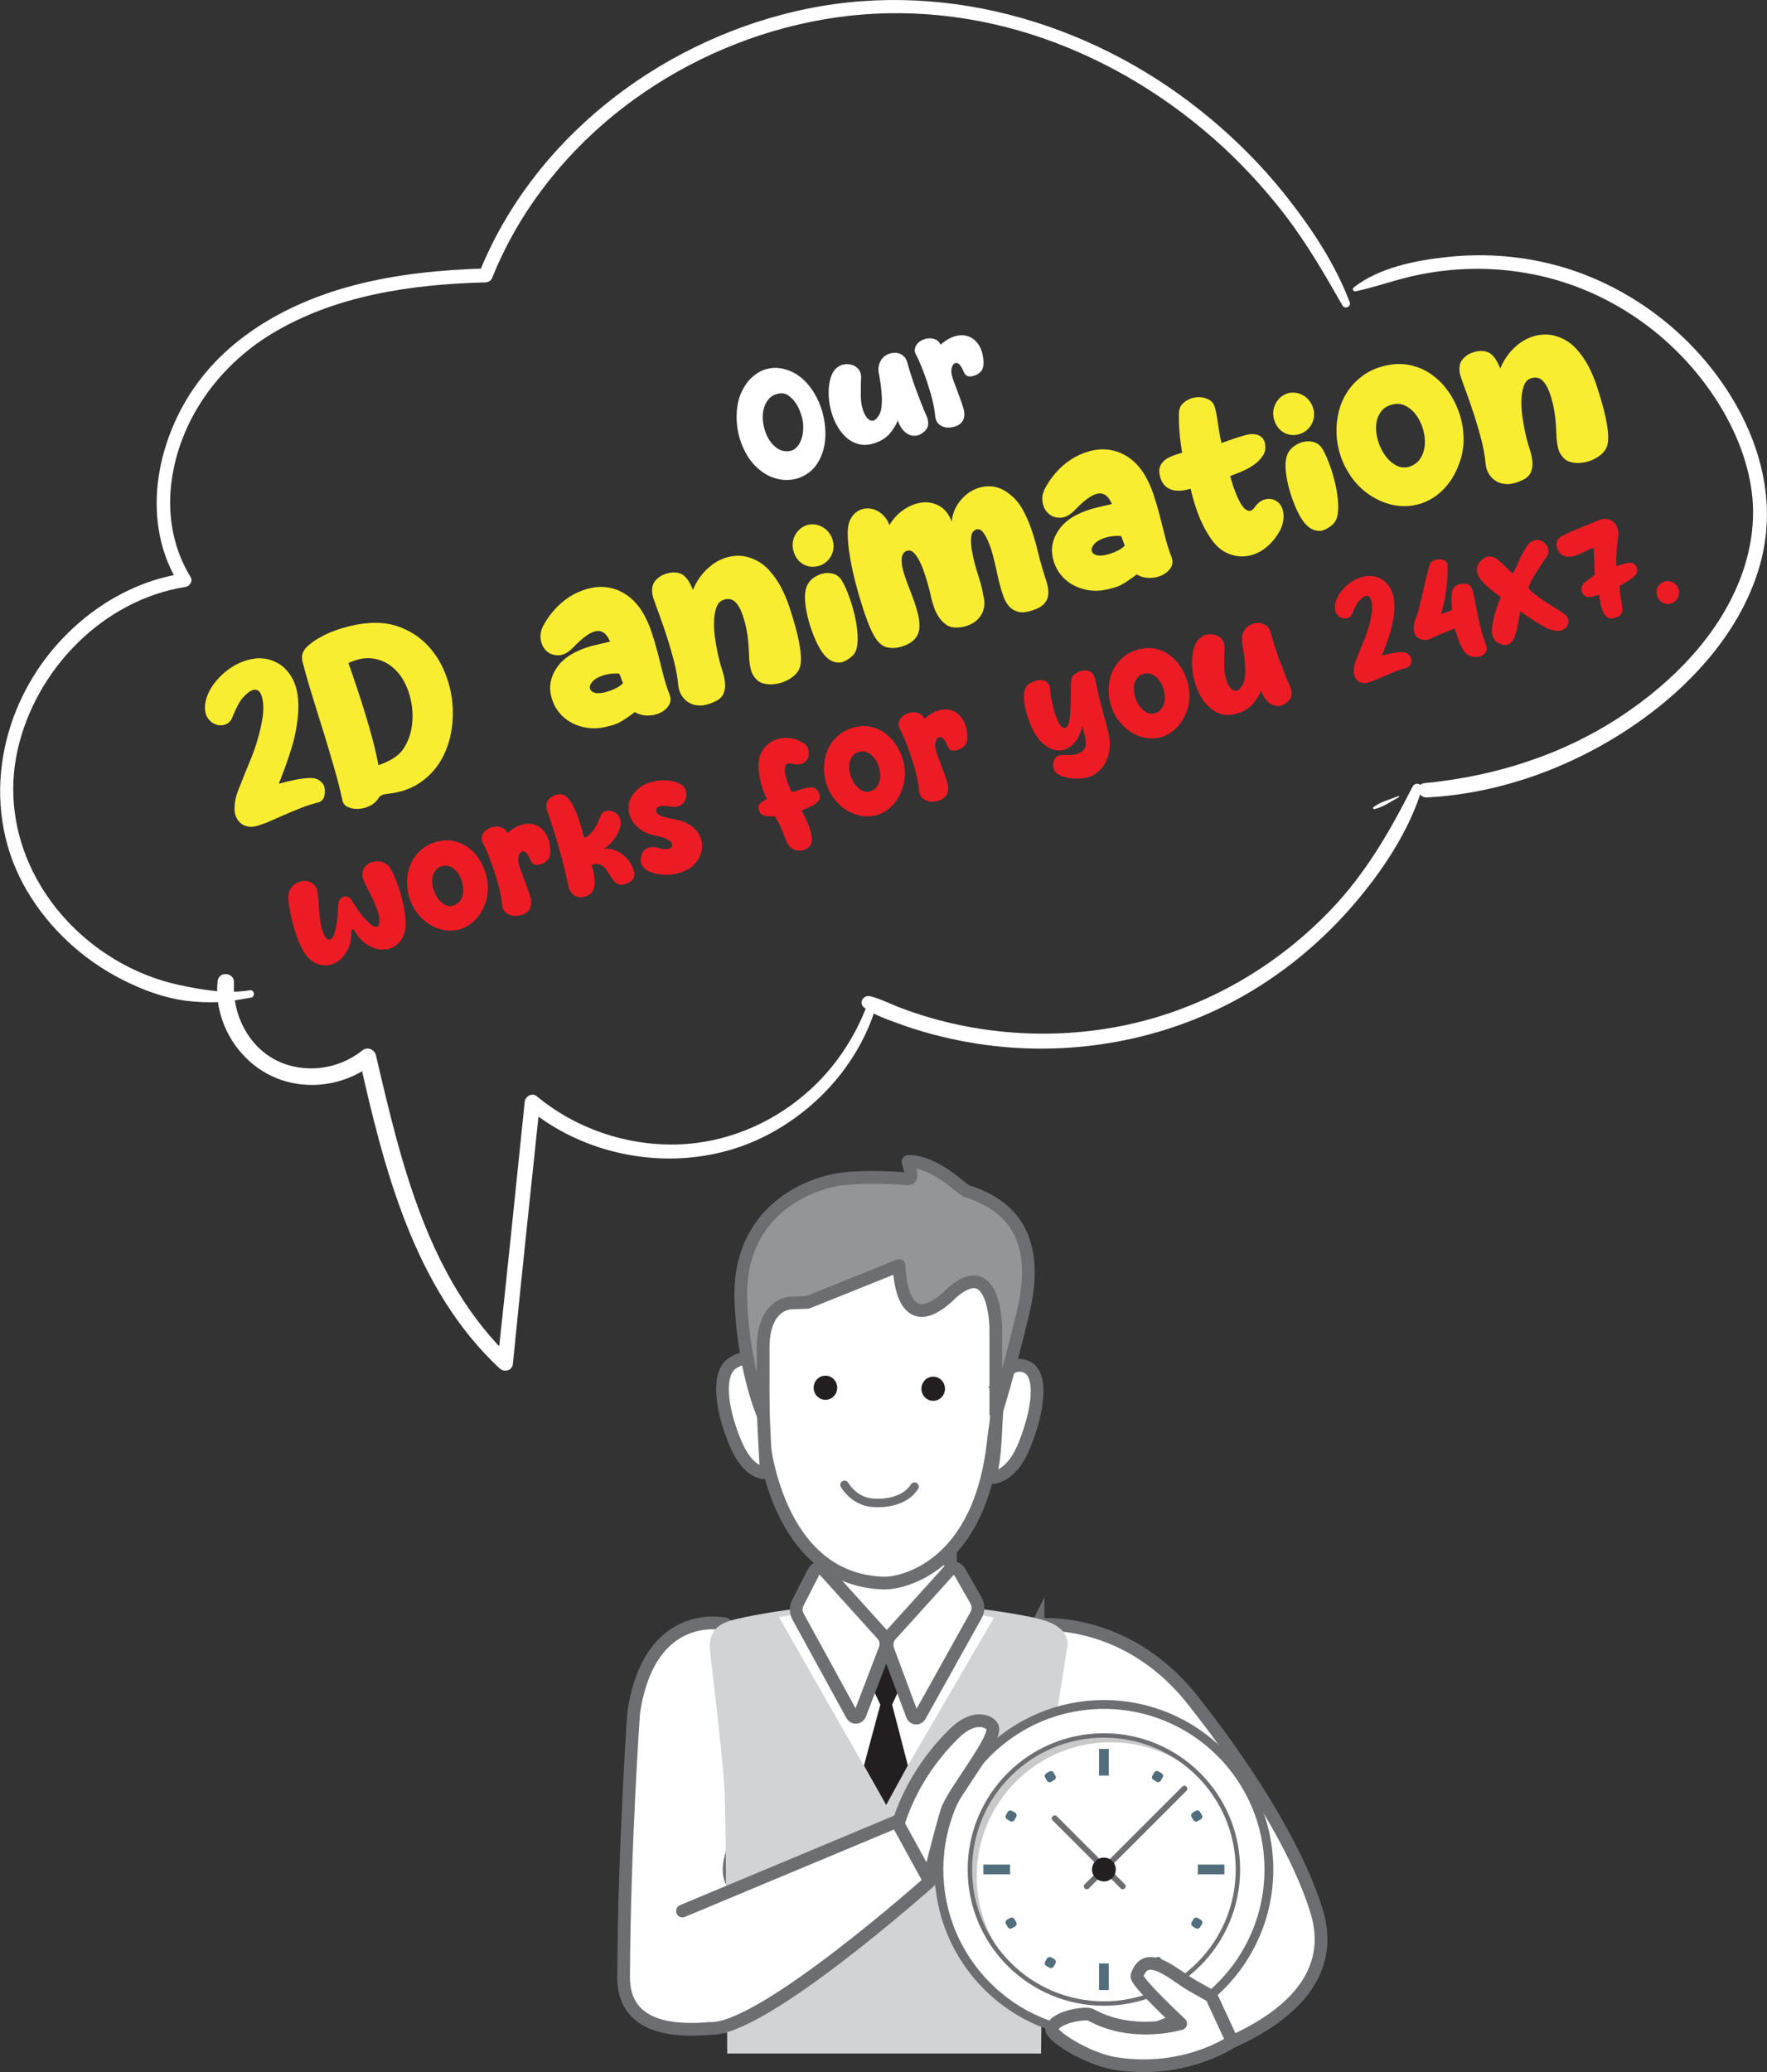 <?xml version="1.0" encoding="UTF-8"?>
<svg xmlns="http://www.w3.org/2000/svg" viewBox="0 0 300.08 351.84">
  <rect x="0" y="0" width="300.08" height="351.84" fill="#333333" stroke="none"/>
  <defs>
    <style>
      .cls-1 {
        stroke-width: 1.44px;
      }

      .cls-1, .cls-2, .cls-3, .cls-4 {
        stroke-linecap: round;
      }

      .cls-1, .cls-2, .cls-3, .cls-4, .cls-5, .cls-6, .cls-7 {
        stroke: #6d6e71;
      }

      .cls-1, .cls-3, .cls-4 {
        stroke-linejoin: round;
      }

      .cls-1, .cls-6 {
        fill: none;
      }

      .cls-2 {
        stroke-width: 1px;
      }

      .cls-2, .cls-8 {
        fill: #526e7d;
      }

      .cls-2, .cls-5, .cls-6, .cls-7 {
        stroke-miterlimit: 10;
      }

      .cls-9, .cls-3, .cls-5, .cls-7 {
        fill: #fff;
      }

      .cls-10 {
        fill: #29292a;
        mix-blend-mode: multiply;
        opacity: .25;
      }

      .cls-11 {
        isolation: isolate;
      }

      .cls-3, .cls-4, .cls-7 {
        stroke-width: 2.16px;
      }

      .cls-4 {
        fill: #939598;
      }

      .cls-5 {
        stroke-width: 1.5px;
      }

      .cls-12 {
        fill: #ed1c24;
      }

      .cls-13 {
        fill: #d1d3d4;
      }

      .cls-14 {
        fill: #f9ed32;
      }

      .cls-6 {
        stroke-width: .75px;
      }

      .cls-15 {
        fill: #231f20;
      }
    </style>
  </defs>
  <g class="cls-11">
    <g id="Layer_2" data-name="Layer 2">
      <g id="Layer_1-2" data-name="Layer 1">
        <g>
          <path class="cls-9" d="M135.17,63.5c1.04,.63,1.95,1.52,2.72,2.65,.77,1.13,1.35,2.37,1.74,3.71,.39,1.34,.57,2.71,.54,4.1-.03,1.39-.32,2.67-.87,3.84-.49,1.04-1.13,1.85-1.92,2.43-.79,.59-1.64,.97-2.56,1.15s-1.86,.15-2.81-.08c-.96-.23-1.84-.64-2.65-1.24-1.14-.86-2.03-1.89-2.68-3.09-.65-1.2-1.1-2.42-1.34-3.67-.24-1.24-.31-2.46-.2-3.63,.11-1.17,.36-2.18,.75-3.01,.5-1.1,1.12-1.98,1.85-2.63,.73-.65,1.51-1.1,2.34-1.34,.83-.24,1.68-.29,2.55-.15,.88,.15,1.72,.46,2.53,.95Zm-2.69,3.3c-.81,.09-1.45,.41-1.91,.93-.46,.53-.77,1.16-.92,1.89-.15,.74-.16,1.52-.02,2.36,.14,.84,.4,1.61,.76,2.3,.37,.7,.84,1.27,1.43,1.72,.58,.45,1.24,.66,1.97,.62,.59-.03,1.07-.24,1.44-.61,.37-.38,.65-.83,.84-1.37,.19-.54,.3-1.1,.33-1.7,.03-.6,0-1.14-.11-1.63-.11-.58-.29-1.15-.53-1.71-.24-.56-.53-1.06-.87-1.49-.34-.43-.71-.77-1.11-1.02s-.84-.35-1.31-.3Z"/>
          <path class="cls-9" d="M152.48,71.39c-.41,.97-.94,1.79-1.6,2.46-.65,.67-1.53,1.17-2.64,1.48-.89,.26-1.73,.28-2.51,.06-.78-.22-1.47-.61-2.09-1.18-.61-.56-1.14-1.25-1.57-2.06-.43-.81-.76-1.68-.99-2.6-.23-.93-.35-1.86-.36-2.81s.11-1.83,.37-2.66c.17-.56,.41-1.01,.73-1.36,.32-.34,.67-.58,1.06-.72,.39-.14,.78-.19,1.19-.16,.4,.04,.77,.14,1.1,.33,.33,.18,.6,.44,.79,.77,.2,.33,.29,.72,.28,1.16-.03,.38-.04,.88-.05,1.5,0,.62,0,1.24,0,1.85,.01,.62,.1,1.25,.28,1.88,.17,.63,.4,1.14,.7,1.52,.29,.39,.61,.58,.97,.59,.36,0,.73-.3,1.12-.92,.21-.35,.35-.77,.42-1.28,.07-.5,.1-1.05,.08-1.65-.02-.6-.07-1.22-.15-1.88s-.18-1.3-.29-1.95c-.17-.66-.18-1.25-.06-1.75,.13-.5,.35-.92,.66-1.25,.31-.33,.68-.56,1.1-.7,.42-.14,.83-.18,1.24-.14,.41,.05,.78,.21,1.11,.47,.33,.26,.56,.63,.69,1.09,.19,.7,.41,1.44,.66,2.22,.25,.78,.51,1.56,.8,2.34,.29,.78,.58,1.55,.87,2.3,.29,.75,.58,1.45,.87,2.09,.12,.24,.21,.49,.28,.76,.07,.26,.1,.52,.09,.77-.01,.25-.08,.5-.2,.74-.12,.24-.3,.46-.56,.66-.47,.39-.94,.6-1.41,.63-.47,.03-.89-.06-1.28-.28-.39-.22-.73-.53-1.03-.94-.3-.41-.53-.87-.68-1.4Z"/>
          <path class="cls-9" d="M159.75,58.53c.8-.73,1.61-1.21,2.44-1.44s1.59-.22,2.28,.03c.69,.25,1.27,.72,1.73,1.43,.47,.71,.74,1.62,.83,2.75,.04,.78-.1,1.36-.41,1.73-.31,.37-.72,.63-1.25,.78-.39,.11-.69,.14-.9,.09-.21-.05-.38-.14-.51-.28-.13-.14-.23-.32-.32-.54-.08-.22-.2-.45-.35-.7-.24-.42-.48-.66-.72-.72-.23-.06-.44-.01-.61,.16-.17,.17-.29,.42-.36,.76-.07,.34-.06,.71,.04,1.1,.07,.32,.21,.77,.43,1.34,.21,.58,.44,1.18,.67,1.8,.24,.62,.45,1.22,.65,1.8,.2,.58,.32,1.04,.36,1.36,.05,.47,.01,.86-.11,1.18-.12,.32-.31,.57-.55,.78-.24,.2-.52,.36-.84,.46-.32,.1-.64,.17-.97,.19-.6,.05-1.14-.08-1.63-.41-.49-.32-.77-.84-.83-1.55-.05-.52-.13-1.1-.26-1.74-.13-.64-.29-1.3-.48-1.98-.2-.68-.41-1.36-.63-2.04-.23-.68-.45-1.32-.68-1.91-.23-.6-.45-1.13-.66-1.61-.21-.47-.39-.85-.55-1.13-.2-.36-.26-.71-.18-1.05,.08-.33,.24-.63,.48-.89,.24-.26,.55-.46,.92-.61,.37-.15,.74-.23,1.12-.23,.38,0,.73,.08,1.07,.25s.6,.46,.79,.86Z"/>
          <path class="cls-14" d="M47.36,133.07c.33-.09,.74-.2,1.22-.32s.99-.23,1.5-.34c.51-.1,1.04-.18,1.57-.24,.53-.06,1-.08,1.41-.06,.57,.05,1.05,.25,1.44,.61,.39,.36,.61,.76,.65,1.21,.07,.54,.02,1.04-.16,1.49-.18,.45-.52,.74-1.02,.85-.95,.23-1.9,.54-2.85,.91-.95,.37-1.87,.76-2.78,1.16-.9,.4-1.76,.77-2.56,1.12-.8,.35-1.54,.61-2.2,.79-.54,.15-1.04,.18-1.5,.09-.46-.09-.86-.28-1.2-.56-.34-.29-.61-.66-.8-1.11-.19-.45-.27-.96-.25-1.53,.02-.94,.21-1.87,.56-2.79,.36-.92,.73-1.87,1.12-2.83,.32-.77,.7-1.7,1.14-2.78,.44-1.08,.83-2.22,1.17-3.42,.34-1.2,.6-2.38,.78-3.54,.18-1.16,.16-2.21-.04-3.14-.08-.38-.2-.72-.37-1-.17-.28-.39-.46-.66-.52-.27-.06-.59,0-.97,.21-.38,.2-.81,.58-1.29,1.11-.27,.3-.52,.65-.74,1.06-.22,.4-.41,.78-.58,1.15s-.31,.68-.42,.97c-.11,.28-.19,.47-.25,.56-.3,.46-.7,.76-1.18,.89-.48,.13-.96,.12-1.42-.05-.46-.16-.87-.45-1.22-.86-.35-.41-.56-.92-.63-1.54-.08-.74,.03-1.5,.3-2.29,.28-.79,.69-1.54,1.24-2.28,.55-.73,1.19-1.4,1.94-2.01,.75-.61,1.55-1.11,2.42-1.5,.87-.39,1.76-.63,2.67-.73,.91-.1,1.81,0,2.7,.29,.9,.34,1.66,.79,2.26,1.38,.6,.58,1.08,1.25,1.44,2,.36,.75,.6,1.57,.73,2.46,.13,.89,.17,1.81,.13,2.76-.14,2.17-.52,4.25-1.13,6.26-.61,2-1.35,4.05-2.19,6.13Z"/>
          <path class="cls-14" d="M51.77,113.82c-.14-.52-.27-.97-.37-1.36-.11-.39-.14-.76-.1-1.11,.04-.35,.18-.69,.4-1.02,.22-.33,.59-.69,1.09-1.08,.5-.39,1.1-.78,1.79-1.15,.69-.38,1.44-.72,2.25-1.01,.8-.3,1.65-.55,2.52-.77,.88-.21,1.77-.37,2.68-.47,2.16-.24,4.11-.04,5.83,.61,1.72,.64,3.21,1.58,4.45,2.81,1.25,1.23,2.25,2.68,3,4.36,.75,1.68,1.24,3.43,1.46,5.24,.22,1.81,.17,3.62-.15,5.42-.32,1.8-.92,3.44-1.8,4.92-.89,1.48-2.07,2.73-3.56,3.73-1.49,1-3.29,1.62-5.4,1.84-.37,.03-.7,.1-.99,.21-.29,.12-.53,.38-.75,.79-.41,.52-.93,.91-1.56,1.17-.62,.26-1.25,.39-1.87,.4-.62,0-1.17-.11-1.65-.34-.48-.24-.78-.59-.88-1.07-.34-1.6-.78-3.36-1.33-5.28-.55-1.91-1.12-3.85-1.72-5.81-.6-1.96-1.2-3.89-1.8-5.79-.6-1.9-1.11-3.64-1.54-5.22Zm12.5,16.1c.95-.31,1.82-.71,2.59-1.21,.78-.49,1.39-1.11,1.84-1.87,.64-1.06,1.06-2.24,1.24-3.53s.16-2.58-.06-3.88c-.22-1.29-.62-2.51-1.22-3.64-.6-1.12-1.36-2.04-2.29-2.73s-1.99-1.12-3.2-1.27-2.54,.11-4,.79c.46,1.29,.93,2.67,1.42,4.13,.49,1.46,.97,2.95,1.43,4.47,.47,1.52,.9,3.02,1.29,4.51,.39,1.49,.71,2.9,.95,4.22Z"/>
          <path class="cls-14" d="M107.8,120.91c-.52,.4-.98,.73-1.38,1-.39,.27-.78,.51-1.15,.71-.38,.21-.79,.38-1.25,.51-.46,.14-1.01,.27-1.66,.4-.87,.16-1.73,.18-2.58,.06-.86-.12-1.65-.36-2.4-.71-.74-.35-1.4-.82-1.98-1.4-.57-.58-1.03-1.24-1.36-1.98-.56-1.29-.73-2.51-.53-3.65,.21-1.14,.76-2.23,1.67-3.27,.55-.58,1.15-1.06,1.79-1.44,.64-.38,1.33-.7,2.05-.98s1.47-.5,2.25-.67c.77-.18,1.56-.36,2.34-.55-.34-.77-.72-1.28-1.15-1.55-.43-.26-.9-.32-1.43-.18-.53,.14-1.1,.45-1.72,.93-.62,.47-1.27,1.07-1.96,1.79-.83,.86-1.64,1.3-2.45,1.33-.8,.03-1.48-.19-2.02-.66-.55-.47-.89-1.12-1.04-1.94-.15-.82,.01-1.66,.48-2.53,.64-1.16,1.41-2.19,2.29-3.08,.88-.89,1.83-1.6,2.85-2.15,1.01-.54,2.06-.91,3.13-1.11,1.07-.19,2.12-.18,3.15,.05,1.02,.23,1.99,.68,2.91,1.35,.92,.67,1.74,1.58,2.46,2.73,.61,1.02,1.12,2.13,1.52,3.33,.4,1.19,.76,2.41,1.08,3.66,.32,1.24,.63,2.47,.93,3.68,.31,1.21,.66,2.31,1.06,3.32,.26,.66,.23,1.27-.09,1.81-.32,.54-.8,.97-1.43,1.29-.64,.31-1.35,.48-2.14,.49-.79,.01-1.54-.19-2.24-.6Zm-1.99-4.92c-.11-.2-.21-.46-.31-.77-.1-.31-.21-.59-.33-.84-.37-.05-.87-.04-1.51,.03-.64,.08-1.25,.24-1.84,.5-.61,.27-1.05,.59-1.33,.97-.28,.38-.38,.72-.3,1.03,.07,.31,.31,.54,.72,.69,.41,.15,.99,.14,1.75-.04,.62-.14,1.24-.36,1.85-.66,.62-.29,1.04-.6,1.29-.92Z"/>
          <path class="cls-14" d="M117.68,100.16c.47-1.14,1.09-2.13,1.84-2.97,.76-.84,1.58-1.5,2.48-1.97,.9-.47,1.84-.75,2.83-.83,.99-.08,1.96,.07,2.89,.44,1.11,.43,2.06,1.08,2.85,1.94,.79,.86,1.48,1.83,2.05,2.91,.58,1.08,1.06,2.23,1.46,3.44,.39,1.21,.74,2.36,1.04,3.44,.38,1.39,.65,2.7,.81,3.94,.16,1.24,.12,2.2-.12,2.9-.16,.42-.41,.8-.75,1.14-.34,.33-.74,.63-1.2,.88-.44,.25-.92,.44-1.44,.57-.52,.13-1.03,.2-1.52,.21-.49,0-.95-.06-1.38-.19-.43-.13-.79-.35-1.07-.66-.49-.5-.82-1.11-.98-1.82-.16-.72-.25-1.48-.26-2.28-.04-1.16-.12-2.26-.26-3.31-.14-1.05-.39-2.15-.75-3.29-.39-1.16-.85-1.98-1.36-2.46-.51-.48-1.15-.6-1.92-.36-.61,.19-1.03,.65-1.28,1.38-.25,.73-.37,1.58-.38,2.55-.01,.98,.07,2.02,.25,3.12,.18,1.1,.38,2.13,.62,3.08,.13,.57,.31,1.21,.54,1.9,.23,.7,.38,1.38,.45,2.04,.07,.67-.01,1.29-.25,1.87s-.75,1.05-1.54,1.39c-.9,.42-1.71,.63-2.43,.63-.72,0-1.35-.16-1.88-.47s-.95-.73-1.28-1.26c-.32-.53-.51-1.12-.56-1.76-.11-1.24-.35-2.55-.7-3.95-.36-1.4-.75-2.76-1.18-4.1-.43-1.34-.86-2.6-1.3-3.78-.44-1.18-.79-2.17-1.06-2.96-.23-.75-.26-1.44-.09-2.08,.17-.64,.69-1.22,1.56-1.74,1.15-.52,2.16-.63,3.04-.34,.88,.29,1.62,1.24,2.24,2.84Z"/>
          <path class="cls-14" d="M139.02,96.09c-.99,.27-1.89,.16-2.7-.34-.81-.5-1.34-1.27-1.6-2.31-.23-.92-.11-1.8,.34-2.62s1.13-1.38,2.01-1.67c.45-.12,.9-.15,1.36-.09,.46,.06,.89,.22,1.3,.46s.76,.55,1.05,.93c.29,.38,.51,.81,.64,1.31,.14,.49,.17,.97,.11,1.43-.06,.46-.21,.89-.43,1.28-.22,.39-.52,.73-.88,1.02-.36,.29-.77,.5-1.22,.62Zm.94,15.09c-.44-.51-.9-1.29-1.38-2.32-.47-1.03-.88-2.14-1.21-3.32-.33-1.17-.55-2.32-.64-3.45-.09-1.13,.03-2.04,.37-2.74,.24-.5,.61-.92,1.11-1.27,.5-.35,1.04-.59,1.61-.71,.58-.12,1.14-.1,1.71,.06,.56,.16,1.02,.51,1.37,1.05,.36,.56,.72,1.31,1.09,2.25,.37,.94,.7,1.95,.98,3.04,.29,1.09,.49,2.16,.6,3.24,.12,1.07,.11,2-.03,2.8-.11,.69-.41,1.24-.88,1.65-.47,.41-.96,.71-1.46,.9-.51,.19-1.04,.19-1.61,0-.57-.18-1.11-.57-1.63-1.17Z"/>
          <path class="cls-14" d="M166.94,100.94c.24,.79,.3,1.53,.17,2.21-.13,.68-.41,1.27-.83,1.76-.42,.49-.96,.89-1.61,1.18-.66,.29-1.37,.45-2.15,.46-.67,.03-1.26-.11-1.75-.43s-.92-.74-1.27-1.25c-.36-.51-.65-1.08-.87-1.72-.22-.63-.4-1.24-.53-1.81-.04-.22-.11-.58-.24-1.07-.12-.5-.28-1.06-.46-1.68-.18-.62-.4-1.25-.63-1.9s-.5-1.22-.78-1.73c-.28-.51-.58-.9-.89-1.18s-.65-.37-1-.28c-.35,.1-.6,.29-.75,.59-.15,.29-.23,.63-.23,1.01,0,.38,.03,.8,.13,1.25,.1,.46,.22,.9,.37,1.34,.19,.61,.43,1.28,.73,2.02,.29,.74,.58,1.51,.86,2.29,.28,.79,.51,1.55,.69,2.3,.18,.75,.26,1.43,.25,2.04-.03,1.73-1.08,2.89-3.15,3.48-.72,.22-1.46,.27-2.21,.13-.75-.14-1.41-.61-1.98-1.41-.28-.38-.6-.97-.96-1.77-.36-.8-.71-1.73-1.07-2.79-.35-1.05-.7-2.19-1.05-3.42-.35-1.22-.66-2.44-.93-3.66-.27-1.22-.48-2.4-.63-3.53-.15-1.14-.22-2.15-.21-3.04,.02-.87,.17-1.59,.47-2.16,.3-.58,.67-1.01,1.12-1.31,.45-.3,.94-.47,1.49-.52,.54-.05,1.07,.03,1.58,.23,.51,.2,.98,.52,1.42,.96,.44,.44,.77,.98,1,1.63,.7-1.15,1.56-2.06,2.6-2.72,1.03-.66,2.06-1.04,3.09-1.13,1.03-.09,1.98,.12,2.87,.64,.89,.52,1.57,1.39,2.03,2.63,.09-1.14,.47-2.18,1.12-3.12,.65-.94,1.45-1.66,2.39-2.17,.94-.51,1.95-.75,3.05-.71,1.1,.04,2.17,.46,3.2,1.27,.89,.67,1.63,1.52,2.22,2.56,.59,1.04,1.09,2.15,1.5,3.33,.41,1.18,.77,2.38,1.06,3.6,.3,1.22,.6,2.36,.92,3.41,.23,.75,.45,1.47,.67,2.15,.21,.69,.3,1.34,.27,1.94-.04,.61-.26,1.15-.66,1.62-.4,.48-1.1,.88-2.1,1.2-.95,.31-1.74,.39-2.35,.22-.61-.16-1.12-.45-1.51-.88s-.71-.95-.94-1.57c-.23-.62-.43-1.24-.6-1.85-.18-.66-.36-1.41-.54-2.26-.18-.85-.38-1.71-.6-2.59-.21-.88-.47-1.71-.78-2.48-.3-.78-.65-1.42-1.04-1.92-.19-.23-.39-.37-.59-.43-.21-.06-.41-.05-.6,.03-.19,.08-.37,.21-.51,.41-.15,.19-.24,.43-.26,.72-.08,.71-.06,1.46,.07,2.24,.13,.79,.3,1.6,.53,2.44,.23,.84,.48,1.69,.76,2.55,.27,.86,.49,1.73,.65,2.59Z"/>
          <path class="cls-14" d="M193.02,97.55c-.52,.4-.98,.73-1.38,1-.39,.27-.78,.51-1.15,.71-.38,.21-.79,.38-1.25,.51-.46,.14-1.01,.27-1.66,.4-.87,.16-1.73,.18-2.58,.06-.86-.12-1.65-.36-2.4-.71-.74-.35-1.4-.82-1.98-1.4-.57-.58-1.03-1.24-1.36-1.98-.56-1.29-.73-2.51-.53-3.65,.21-1.14,.76-2.23,1.67-3.27,.55-.58,1.15-1.06,1.79-1.44,.64-.38,1.33-.7,2.05-.98,.72-.27,1.47-.5,2.25-.67,.77-.18,1.56-.36,2.34-.55-.34-.77-.72-1.29-1.15-1.55-.43-.26-.9-.32-1.43-.18-.53,.15-1.1,.45-1.72,.93-.62,.47-1.27,1.07-1.96,1.79-.83,.86-1.64,1.31-2.45,1.33-.8,.03-1.48-.19-2.02-.66-.55-.47-.89-1.12-1.04-1.94-.15-.82,.01-1.66,.49-2.53,.64-1.16,1.41-2.19,2.29-3.08,.88-.89,1.83-1.6,2.85-2.15,1.01-.54,2.06-.91,3.13-1.11,1.07-.19,2.12-.18,3.15,.05,1.02,.23,2,.68,2.92,1.35,.92,.67,1.74,1.58,2.46,2.73,.61,1.02,1.12,2.13,1.52,3.33,.4,1.2,.76,2.41,1.08,3.66,.32,1.24,.63,2.47,.93,3.67,.31,1.21,.66,2.31,1.06,3.32,.26,.67,.23,1.27-.09,1.81-.32,.54-.8,.97-1.43,1.29-.64,.31-1.35,.48-2.14,.49-.79,.01-1.54-.18-2.24-.6Zm-1.99-4.92c-.11-.2-.21-.46-.31-.77-.1-.31-.21-.59-.33-.84-.37-.05-.87-.04-1.51,.03-.64,.08-1.25,.24-1.84,.5-.61,.27-1.05,.59-1.33,.97-.28,.38-.38,.72-.31,1.03,.07,.31,.31,.54,.72,.69,.41,.15,.99,.14,1.75-.04,.62-.14,1.24-.36,1.85-.66,.62-.29,1.04-.6,1.29-.92Z"/>
          <path class="cls-14" d="M200.74,76.82c-.07-.54-.14-1.01-.2-1.41-.06-.4-.11-.83-.16-1.29-.05-.46-.09-.98-.13-1.58-.04-.6-.05-1.38-.04-2.34,.01-.79,.3-1.41,.86-1.87,.56-.46,1.2-.74,1.91-.85,.72-.11,1.4-.02,2.06,.25,.66,.28,1.07,.73,1.25,1.37,.17,.61,.29,1.14,.36,1.58,.07,.44,.13,.86,.2,1.28,.06,.41,.13,.87,.21,1.37,.07,.5,.2,1.13,.38,1.89,.65-.23,1.29-.46,1.94-.68,.65-.23,1.37-.45,2.17-.67,.8-.22,1.5-.22,2.09,0,.59,.22,.97,.62,1.13,1.21,.22,.8,.15,1.51-.21,2.13-.36,.62-.87,1.16-1.51,1.63-.64,.47-1.35,.87-2.12,1.19-.77,.33-1.45,.59-2.02,.8,.08,.31,.2,.71,.35,1.2,.15,.49,.32,1,.53,1.52,.21,.53,.43,1.03,.68,1.52,.25,.49,.52,.88,.8,1.19,.28,.3,.58,.46,.89,.48,.31,.02,.61-.18,.9-.59,.53-.73,1.1-1.17,1.7-1.34,.6-.17,1.15-.14,1.64,.08,.51,.21,.89,.54,1.14,.98,.25,.44,.39,.91,.43,1.42,.04,.51,0,1.04-.14,1.58-.13,.54-.33,1.03-.59,1.45-.57,.97-1.21,1.76-1.93,2.39-.71,.63-1.47,1.09-2.26,1.38-.79,.29-1.6,.42-2.42,.38-.82-.04-1.63-.26-2.42-.65-.82-.41-1.56-1.04-2.21-1.88-.65-.85-1.22-1.79-1.72-2.81-.5-1.03-.92-2.09-1.27-3.18-.35-1.09-.62-2.08-.81-2.97-1.54,.47-2.78,.46-3.71-.03-.93-.49-1.47-1.43-1.62-2.8-.03-.57,.13-1.09,.49-1.56,.35-.46,.86-.83,1.53-1.08,.25-.12,.56-.24,.93-.35s.69-.22,.94-.31Z"/>
          <path class="cls-14" d="M220.63,73.73c-.99,.27-1.89,.16-2.7-.34-.81-.5-1.34-1.27-1.6-2.32-.23-.92-.11-1.8,.34-2.62,.46-.82,1.13-1.38,2.01-1.67,.45-.12,.9-.15,1.36-.09,.46,.06,.89,.22,1.3,.46,.41,.24,.76,.55,1.05,.93,.29,.38,.51,.81,.64,1.3,.14,.49,.17,.97,.11,1.43-.06,.46-.21,.89-.43,1.28-.22,.39-.52,.73-.88,1.02-.36,.29-.77,.5-1.22,.62Zm.94,15.09c-.44-.51-.9-1.28-1.38-2.32-.47-1.04-.88-2.14-1.21-3.32-.33-1.17-.55-2.32-.64-3.45-.09-1.12,.03-2.04,.37-2.74,.24-.5,.61-.92,1.11-1.27,.5-.35,1.04-.59,1.61-.71,.58-.12,1.14-.1,1.71,.06,.56,.16,1.02,.51,1.37,1.05,.36,.56,.72,1.31,1.09,2.25,.37,.94,.7,1.95,.98,3.04,.29,1.09,.49,2.17,.6,3.24,.12,1.07,.11,2-.03,2.8-.12,.69-.41,1.24-.88,1.65-.47,.41-.96,.71-1.46,.9-.5,.19-1.04,.19-1.61,0-.57-.18-1.11-.57-1.63-1.17Z"/>
          <path class="cls-14" d="M229.38,80.83c-.75-1.09-1.33-2.25-1.74-3.49-.4-1.24-.63-2.5-.67-3.77-.04-1.27,.09-2.51,.4-3.74,.31-1.22,.81-2.35,1.49-3.37,.68-1.02,1.55-1.92,2.59-2.68,1.04-.77,2.28-1.32,3.7-1.66,1.52-.37,2.95-.41,4.28-.13,1.33,.28,2.54,.8,3.62,1.55,1.08,.75,2.02,1.69,2.82,2.8,.8,1.11,1.42,2.31,1.88,3.6,.46,1.29,.72,2.63,.79,4,.07,1.37-.08,2.68-.45,3.92-.49,1.63-1.17,3.01-2.03,4.15-.87,1.14-1.84,2.03-2.94,2.67-1.09,.64-2.25,1.04-3.49,1.19-1.24,.15-2.47,.06-3.69-.28-1.22-.34-2.4-.9-3.54-1.69s-2.15-1.81-3.02-3.06Zm10.01-1.6c.85-.31,1.48-.8,1.89-1.49s.64-1.44,.69-2.28c.05-.84-.05-1.69-.3-2.56-.25-.87-.61-1.64-1.09-2.32-.48-.68-1.05-1.21-1.71-1.58s-1.35-.5-2.08-.38c-1.01,.18-1.77,.6-2.25,1.26-.49,.67-.77,1.43-.83,2.3-.07,.87,.04,1.76,.32,2.69,.28,.92,.68,1.75,1.21,2.48,.53,.73,1.15,1.29,1.87,1.67,.71,.39,1.48,.46,2.3,.21Z"/>
          <path class="cls-14" d="M254.77,62.59c.47-1.14,1.09-2.13,1.84-2.97,.76-.84,1.58-1.5,2.48-1.97,.9-.47,1.84-.75,2.83-.83,.99-.08,1.96,.07,2.89,.44,1.11,.43,2.05,1.08,2.85,1.93,.79,.86,1.48,1.83,2.05,2.91,.58,1.08,1.06,2.23,1.46,3.44,.39,1.21,.74,2.36,1.04,3.44,.38,1.39,.65,2.7,.81,3.93,.16,1.24,.12,2.2-.12,2.9-.16,.42-.41,.8-.75,1.14-.34,.33-.74,.63-1.2,.88-.44,.25-.92,.44-1.44,.57-.52,.13-1.03,.2-1.52,.21-.49,0-.95-.05-1.38-.19-.43-.13-.79-.35-1.07-.66-.49-.5-.82-1.11-.97-1.82s-.25-1.48-.26-2.28c-.04-1.15-.12-2.26-.26-3.31-.14-1.05-.39-2.15-.75-3.29-.39-1.16-.85-1.98-1.36-2.46-.51-.48-1.15-.6-1.92-.37-.61,.19-1.03,.65-1.27,1.38-.25,.73-.37,1.58-.38,2.56-.01,.98,.07,2.02,.25,3.12,.17,1.1,.38,2.13,.62,3.08,.13,.57,.31,1.21,.54,1.9,.23,.7,.38,1.38,.45,2.04,.07,.67-.01,1.29-.25,1.87-.23,.58-.75,1.05-1.54,1.39-.9,.42-1.71,.63-2.43,.63-.72,0-1.35-.16-1.88-.47-.53-.31-.95-.73-1.28-1.26-.32-.53-.51-1.12-.56-1.77-.11-1.23-.34-2.55-.7-3.95-.36-1.4-.75-2.76-1.18-4.1-.43-1.34-.87-2.6-1.3-3.78-.44-1.18-.79-2.17-1.06-2.96-.23-.75-.26-1.44-.1-2.08,.17-.64,.69-1.22,1.56-1.74,1.15-.52,2.16-.63,3.04-.34,.88,.29,1.62,1.24,2.24,2.84Z"/>
          <path class="cls-12" d="M60.35,158.31c-.26-.43-.44-.61-.54-.54-.09,.07-.14,.33-.14,.8-.02,.87-.18,1.66-.48,2.36-.3,.7-.68,1.29-1.16,1.77-.47,.48-1.01,.82-1.62,1.02-.6,.21-1.21,.25-1.83,.14-.62-.11-1.22-.4-1.81-.87-.59-.47-1.1-1.15-1.54-2.04-.31-.61-.61-1.33-.9-2.17-.29-.84-.54-1.69-.75-2.55-.21-.86-.37-1.67-.49-2.44s-.14-1.38-.09-1.84c.04-.43,.18-.82,.42-1.16,.24-.34,.53-.61,.88-.81,.35-.2,.72-.33,1.12-.38,.4-.05,.77-.01,1.13,.11,.36,.13,.66,.35,.92,.68,.26,.32,.42,.76,.49,1.3,.07,.48,.12,1.01,.15,1.6,.03,.59,.07,1.18,.13,1.79,.05,.61,.13,1.2,.23,1.77,.1,.58,.25,1.09,.43,1.54,.26,.64,.53,1.02,.82,1.13,.29,.11,.55-.03,.8-.44,.24-.4,.45-1.06,.62-1.98,.17-.92,.26-2.09,.29-3.53,0-.21,.06-.42,.17-.62,.1-.21,.24-.37,.41-.5,.17-.12,.36-.2,.58-.22,.22-.02,.46,.04,.7,.18,.2,.12,.36,.3,.48,.52,.74,1.23,1.42,2.2,2.04,2.9,.62,.7,1.13,1.16,1.55,1.39,.42,.23,.72,.21,.91-.03,.19-.25,.23-.71,.12-1.39-.07-.48-.2-1-.41-1.54-.21-.55-.44-1.09-.7-1.64-.26-.55-.53-1.08-.8-1.6-.27-.52-.5-1.01-.69-1.45-.22-.51-.3-.96-.24-1.37,.06-.41,.21-.76,.45-1.05,.24-.29,.55-.52,.92-.67,.37-.16,.75-.24,1.15-.24,.4,0,.79,.08,1.17,.25,.38,.17,.69,.43,.95,.78,.26,.38,.55,.92,.85,1.64,.3,.71,.58,1.5,.84,2.34,.26,.85,.47,1.71,.66,2.57,.18,.87,.29,1.64,.33,2.32,.08,.99-.01,1.84-.28,2.54-.27,.7-.64,1.26-1.12,1.67-.48,.41-1.04,.68-1.66,.81-.63,.12-1.26,.1-1.91-.07-.65-.17-1.28-.48-1.9-.94-.62-.46-1.16-1.07-1.62-1.83Z"/>
          <path class="cls-12" d="M70.66,154.78c-.48-.69-.85-1.43-1.1-2.22-.26-.79-.4-1.59-.43-2.39-.03-.81,.06-1.6,.25-2.38,.2-.78,.51-1.49,.95-2.14,.43-.65,.98-1.22,1.65-1.71s1.45-.84,2.36-1.06c.97-.23,1.87-.26,2.72-.08,.85,.18,1.61,.51,2.3,.99,.69,.48,1.29,1.07,1.79,1.78,.51,.71,.91,1.47,1.2,2.29,.29,.82,.46,1.67,.5,2.54,.05,.87-.05,1.71-.28,2.49-.31,1.04-.74,1.92-1.29,2.64-.55,.72-1.17,1.29-1.87,1.7-.69,.41-1.43,.66-2.22,.75-.79,.09-1.57,.03-2.34-.18-.77-.21-1.53-.57-2.25-1.07-.72-.5-1.37-1.15-1.92-1.95Zm6.36-1.02c.54-.2,.94-.51,1.2-.94,.26-.43,.4-.92,.44-1.45,.03-.53-.03-1.07-.19-1.63-.16-.55-.39-1.04-.69-1.48-.3-.43-.67-.77-1.09-1.01-.42-.24-.86-.32-1.32-.24-.65,.11-1.12,.38-1.43,.8-.31,.42-.49,.91-.53,1.46-.04,.55,.02,1.12,.2,1.71,.18,.59,.43,1.11,.77,1.58,.34,.46,.73,.82,1.18,1.06,.45,.25,.94,.29,1.46,.13Z"/>
          <path class="cls-12" d="M86.19,141.47c.8-.73,1.61-1.21,2.44-1.44,.83-.23,1.59-.22,2.28,.03,.69,.25,1.27,.72,1.73,1.43s.74,1.62,.83,2.74c.04,.78-.1,1.36-.41,1.73-.31,.37-.73,.63-1.25,.78-.39,.11-.69,.14-.9,.09-.21-.04-.38-.14-.51-.28-.13-.14-.23-.32-.32-.54-.08-.22-.2-.45-.35-.7-.24-.42-.48-.66-.72-.72-.24-.06-.44-.01-.61,.16-.17,.17-.29,.42-.36,.76-.07,.34-.06,.71,.04,1.1,.07,.32,.21,.77,.43,1.34,.21,.58,.44,1.18,.67,1.79,.24,.62,.45,1.22,.65,1.8,.2,.58,.32,1.03,.36,1.36,.05,.47,.01,.86-.11,1.18-.12,.32-.31,.58-.55,.78-.24,.2-.52,.36-.84,.46-.32,.1-.64,.17-.97,.19-.6,.05-1.14-.08-1.63-.41-.49-.33-.77-.84-.83-1.55-.04-.52-.13-1.1-.26-1.74-.13-.64-.29-1.3-.48-1.98-.19-.68-.4-1.36-.63-2.04-.23-.68-.45-1.32-.68-1.92-.23-.6-.45-1.13-.66-1.61-.21-.47-.39-.85-.55-1.13-.2-.36-.26-.71-.18-1.05s.24-.63,.48-.89c.24-.26,.55-.46,.92-.62,.37-.15,.74-.23,1.12-.23,.38,0,.73,.08,1.07,.25,.34,.17,.6,.46,.79,.86Z"/>
          <path class="cls-12" d="M99.23,142.26c.4-.12,.76-.37,1.08-.73,.32-.36,.6-.74,.84-1.15,.24-.4,.44-.8,.59-1.18,.15-.38,.26-.66,.33-.84,.07-.21,.21-.38,.43-.49,.22-.12,.46-.18,.72-.2,.26-.02,.52,.02,.79,.1,.26,.08,.49,.19,.67,.34,.37,.3,.6,.66,.68,1.07,.08,.41,.07,.84-.04,1.28-.1,.44-.29,.88-.55,1.31-.26,.43-.55,.83-.86,1.19-.31,.36-.63,.66-.95,.9-.32,.24-.6,.39-.85,.44,.63-.22,1.24-.26,1.83-.1,.59,.15,1.12,.4,1.61,.75,.48,.35,.9,.76,1.24,1.23,.35,.47,.59,.91,.74,1.32,.2,.56,.25,1.04,.14,1.45-.11,.41-.46,.74-1.06,1.01-.49,.21-.9,.3-1.23,.26-.33-.04-.62-.16-.86-.37-.24-.21-.46-.47-.66-.78-.2-.32-.4-.64-.6-.97-.45-.7-.89-1.12-1.33-1.28-.44-.15-.93-.14-1.47,.04,.09,.28,.17,.58,.25,.9,.07,.32,.13,.64,.18,.95,.05,.32,.08,.62,.09,.9,.01,.29,0,.55-.03,.78-.06,.42-.19,.78-.4,1.09-.21,.31-.52,.53-.94,.68-.82,.29-1.5,.25-2.06-.11-.56-.36-.92-1-1.09-1.9-.19-.93-.43-1.96-.71-3.09-.29-1.13-.59-2.25-.91-3.36-.32-1.11-.64-2.16-.95-3.16-.31-.99-.59-1.83-.85-2.52-.1-.26-.18-.53-.22-.81-.04-.28-.04-.55,.02-.8,.06-.26,.18-.5,.36-.71,.18-.22,.44-.41,.78-.56,.37-.17,.7-.26,.99-.27,.29-.02,.56,.03,.81,.14,.25,.11,.47,.28,.67,.51,.2,.23,.4,.5,.6,.81,.5,.83,.91,1.77,1.24,2.81,.33,1.05,.64,2.09,.94,3.13Z"/>
          <path class="cls-12" d="M113.09,138.8c.66,.16,1.31,.3,1.95,.42,.64,.12,1.28,.36,1.91,.72,.67,.4,1.2,.87,1.57,1.42,.38,.55,.6,1.13,.68,1.74,.08,.62,.02,1.23-.17,1.85s-.53,1.18-1,1.7c-.39,.45-.89,.81-1.49,1.1-.6,.29-1.19,.49-1.76,.62-.39,.09-.84,.14-1.33,.16s-.99-.01-1.48-.08c-.49-.07-.97-.19-1.43-.36-.46-.17-.85-.41-1.17-.71-.33-.38-.51-.77-.55-1.19-.04-.42,.02-.81,.17-1.17,.21-.51,.54-.85,.98-1.03,.44-.18,.94-.21,1.48-.1,.14,.03,.34,.08,.61,.15,.27,.07,.54,.12,.82,.14,.28,.02,.53,0,.77-.07,.23-.06,.39-.22,.46-.47,.06-.24,.02-.46-.14-.64-.15-.18-.37-.35-.63-.5-.4-.21-.8-.36-1.22-.43-.41-.07-.88-.18-1.41-.33-.91-.25-1.67-.64-2.29-1.17-.62-.53-1.07-1.12-1.35-1.78-.28-.66-.38-1.34-.31-2.04,.07-.71,.35-1.37,.85-1.98,.71-.93,1.64-1.58,2.78-1.92,.38-.12,.82-.22,1.31-.29,.49-.07,.98-.09,1.48-.06s.98,.11,1.46,.24c.47,.13,.88,.32,1.22,.58,.37,.34,.59,.71,.67,1.13,.08,.42,.06,.81-.07,1.16-.18,.53-.48,.91-.9,1.13s-.91,.3-1.46,.24c-.13-.01-.34-.04-.62-.09-.28-.04-.56-.06-.84-.06s-.54,.05-.77,.14c-.23,.09-.37,.25-.42,.49-.05,.35,.1,.63,.44,.85,.34,.21,.73,.37,1.16,.48Z"/>
          <path class="cls-12" d="M136.14,137.63c.38,.72,.73,1.46,1.07,2.24,.34,.78,.56,1.58,.66,2.4,.02,.19,.02,.37,0,.56s-.08,.36-.16,.53c-.15,.28-.37,.51-.65,.7-.29,.18-.61,.3-.96,.35s-.7,.02-1.04-.08c-.34-.1-.63-.28-.88-.53-.18-.18-.32-.38-.44-.6-.12-.22-.23-.46-.33-.71-.21-.59-.44-1.17-.69-1.76-.25-.58-.62-1.29-1.1-2.12-.23,0-.47,0-.74,0-.26,0-.53,0-.79-.05-.26-.04-.5-.12-.71-.25-.21-.13-.37-.34-.46-.63-.19-.51-.15-.91,.11-1.2,.26-.29,.66-.55,1.21-.78-.21-.42-.41-.88-.58-1.38-.18-.5-.33-1.01-.47-1.54-.14-.53-.24-1.06-.31-1.61-.07-.55-.09-1.08-.05-1.6,.06-.96,.34-1.78,.85-2.44,.51-.66,1.14-1.15,1.88-1.46,.74-.31,1.56-.42,2.45-.35,.89,.08,1.74,.38,2.55,.92,.38,.27,.62,.62,.73,1.07,.11,.45,.09,.87-.04,1.26-.08,.25-.2,.46-.38,.65-.17,.19-.38,.33-.62,.42-.24,.1-.5,.15-.79,.17-.29,.01-.58-.03-.9-.12-.41-.13-.71-.13-.9,0-.2,.13-.32,.34-.37,.63-.05,.29-.04,.63,.04,1.02,.08,.39,.17,.78,.3,1.17,.12,.39,.26,.76,.42,1.12,.15,.35,.29,.63,.41,.84,.49-.1,1.01-.24,1.56-.43,.55-.18,1.08-.3,1.59-.34,.41-.05,.73,.04,.97,.25,.25,.22,.42,.48,.54,.78,.12,.34,.14,.65,.04,.95-.09,.3-.31,.56-.65,.78-.35,.26-.73,.46-1.13,.62s-.82,.34-1.23,.53Z"/>
          <path class="cls-12" d="M141.47,135.38c-.48-.69-.85-1.43-1.1-2.22-.26-.79-.4-1.59-.43-2.39-.03-.81,.06-1.6,.25-2.38,.2-.78,.51-1.49,.95-2.14,.43-.65,.98-1.22,1.65-1.71s1.45-.84,2.36-1.06c.97-.23,1.87-.26,2.72-.08,.85,.18,1.61,.51,2.3,.99,.69,.48,1.29,1.07,1.79,1.78,.51,.71,.91,1.47,1.2,2.29,.29,.82,.46,1.67,.5,2.54,.05,.87-.05,1.71-.28,2.49-.31,1.04-.74,1.91-1.29,2.64-.55,.72-1.17,1.29-1.87,1.7-.69,.41-1.43,.66-2.22,.75-.79,.09-1.57,.03-2.34-.18-.77-.21-1.53-.57-2.25-1.07-.72-.5-1.37-1.15-1.92-1.95Zm6.36-1.02c.54-.2,.94-.51,1.2-.94,.26-.43,.4-.92,.44-1.45,.03-.53-.03-1.07-.19-1.63-.16-.55-.39-1.04-.69-1.48-.3-.43-.67-.77-1.09-1.01-.42-.24-.86-.32-1.32-.24-.65,.11-1.12,.38-1.43,.8-.31,.42-.49,.91-.53,1.46-.04,.55,.02,1.12,.2,1.71,.18,.59,.43,1.11,.77,1.58,.34,.46,.73,.82,1.18,1.06,.45,.25,.94,.29,1.46,.13Z"/>
          <path class="cls-12" d="M157,122.06c.8-.73,1.61-1.21,2.44-1.44,.83-.23,1.59-.22,2.28,.03,.69,.25,1.27,.72,1.73,1.43s.74,1.62,.83,2.75c.04,.78-.1,1.36-.41,1.73-.31,.37-.73,.63-1.25,.78-.39,.11-.69,.14-.9,.09-.21-.04-.38-.14-.51-.28s-.23-.32-.32-.54c-.08-.22-.2-.45-.35-.7-.24-.42-.48-.66-.72-.72-.24-.06-.44-.01-.61,.16-.17,.17-.29,.42-.36,.76-.07,.34-.06,.71,.04,1.1,.07,.32,.21,.77,.43,1.34,.21,.58,.44,1.18,.67,1.79,.24,.62,.45,1.22,.65,1.8,.2,.58,.32,1.04,.36,1.36,.05,.47,.01,.86-.11,1.18-.12,.32-.31,.58-.55,.78-.24,.2-.52,.36-.84,.46-.32,.1-.64,.17-.97,.19-.6,.05-1.14-.08-1.63-.41-.49-.32-.77-.84-.83-1.55-.04-.52-.13-1.1-.26-1.74-.13-.64-.29-1.3-.48-1.98-.19-.68-.41-1.36-.63-2.04-.23-.68-.45-1.32-.68-1.92-.23-.6-.45-1.13-.66-1.61-.21-.47-.39-.85-.55-1.13-.2-.36-.26-.71-.18-1.05,.08-.34,.24-.63,.48-.89,.24-.26,.55-.46,.92-.62,.37-.15,.74-.23,1.12-.23,.38,0,.73,.08,1.07,.25,.34,.17,.6,.46,.79,.86Z"/>
          <path class="cls-12" d="M183.88,123.22c-.43,1.5-1.01,2.58-1.74,3.24-.74,.66-1.51,.98-2.32,.96-.81-.02-1.61-.34-2.4-.95-.79-.61-1.44-1.44-1.97-2.47-.24-.48-.47-.99-.67-1.53-.21-.54-.38-1.07-.51-1.6-.14-.53-.24-1.04-.3-1.54-.06-.5-.09-.95-.07-1.36,.02-.63,.19-1.14,.51-1.53,.32-.38,.86-.67,1.63-.87,.24-.08,.48-.12,.74-.11,.26,0,.5,.07,.71,.17,.21,.1,.39,.25,.54,.43,.15,.19,.24,.42,.26,.7,.13,1.25,.33,2.38,.59,3.39,.26,1.01,.54,1.81,.84,2.41,.3,.6,.61,.95,.92,1.05,.31,.1,.59-.13,.83-.7,.1-.22,.17-.57,.22-1.06,.04-.49,.08-1.05,.11-1.68,.03-.64,.05-1.32,.05-2.06,0-.74,.02-1.46,.03-2.17,.02-.65,.22-1.13,.61-1.45,.39-.31,.83-.51,1.32-.6,.53-.11,.98-.06,1.35,.16,.37,.22,.65,.63,.84,1.22,.11,.58,.24,1.2,.37,1.84,.14,.65,.29,1.3,.46,1.97,.17,.67,.34,1.34,.52,2s.35,1.29,.52,1.89c.12,.45,.24,.9,.35,1.35,.11,.45,.18,.91,.22,1.38,.04,.47,.04,.94-.01,1.42s-.16,.99-.33,1.52c-.38,1.07-.95,1.9-1.7,2.49-.75,.59-1.64,.94-2.67,1.04-.62,.07-1.3,.06-2.03-.05-.73-.11-1.4-.32-2-.64-.34-.18-.58-.45-.71-.82s-.17-.74-.11-1.11c.06-.37,.21-.69,.46-.96,.25-.27,.59-.4,1.03-.39,.47,.02,.96,.01,1.47,0,.51-.02,.97-.11,1.37-.28,.4-.17,.72-.43,.96-.78,.23-.35,.3-.86,.2-1.5-.02-.12-.05-.3-.1-.53-.05-.23-.1-.46-.16-.71-.06-.24-.11-.47-.16-.69-.04-.22-.08-.39-.09-.52Z"/>
          <path class="cls-12" d="M189.81,122.13c-.48-.69-.85-1.43-1.1-2.22-.26-.79-.4-1.59-.43-2.39-.03-.81,.06-1.6,.25-2.38,.2-.78,.51-1.49,.95-2.14,.43-.65,.98-1.22,1.65-1.71s1.45-.84,2.36-1.06c.97-.23,1.87-.26,2.72-.08,.85,.18,1.61,.51,2.3,.99,.69,.48,1.28,1.07,1.79,1.78,.51,.71,.9,1.47,1.19,2.29,.29,.82,.46,1.67,.5,2.54s-.05,1.71-.28,2.49c-.31,1.04-.74,1.92-1.29,2.64-.55,.72-1.17,1.29-1.87,1.7-.69,.41-1.43,.66-2.22,.75s-1.57,.04-2.34-.18c-.78-.21-1.53-.57-2.25-1.07-.72-.5-1.37-1.15-1.92-1.95Zm6.36-1.02c.54-.2,.94-.51,1.2-.95,.26-.43,.41-.92,.44-1.45s-.03-1.07-.19-1.63c-.16-.55-.39-1.04-.69-1.48-.3-.43-.67-.77-1.09-1.01-.42-.24-.86-.32-1.32-.24-.65,.11-1.12,.38-1.43,.8-.31,.42-.49,.91-.53,1.46-.04,.55,.03,1.12,.2,1.71,.18,.59,.43,1.11,.77,1.58,.34,.46,.73,.82,1.19,1.06,.45,.25,.94,.29,1.46,.13Z"/>
          <path class="cls-12" d="M214.19,117.25c-.41,.97-.94,1.79-1.6,2.46-.65,.67-1.53,1.17-2.64,1.48-.89,.26-1.73,.28-2.51,.06-.78-.22-1.47-.62-2.09-1.18-.61-.56-1.14-1.25-1.57-2.06-.43-.81-.76-1.67-.99-2.6-.23-.93-.35-1.86-.36-2.81-.01-.95,.11-1.83,.37-2.66,.17-.56,.41-1.01,.73-1.36,.32-.34,.67-.59,1.06-.72,.39-.14,.78-.19,1.19-.16,.4,.04,.77,.14,1.11,.33,.33,.18,.59,.44,.79,.77,.2,.33,.29,.72,.28,1.16-.03,.38-.04,.88-.05,1.5,0,.62,0,1.24,0,1.85,0,.62,.1,1.25,.27,1.88s.4,1.14,.7,1.52c.29,.39,.61,.58,.97,.59,.36,0,.73-.3,1.12-.92,.21-.35,.35-.77,.42-1.28s.1-1.05,.08-1.65c-.02-.6-.07-1.22-.15-1.88s-.18-1.3-.29-1.95c-.17-.66-.18-1.25-.06-1.75s.35-.92,.66-1.24c.31-.33,.68-.56,1.1-.7,.42-.14,.84-.19,1.24-.14,.41,.05,.78,.21,1.11,.47,.33,.26,.56,.63,.69,1.09,.19,.7,.41,1.44,.66,2.22,.25,.78,.51,1.56,.8,2.34,.29,.78,.58,1.55,.87,2.3,.29,.75,.59,1.45,.88,2.09,.11,.24,.21,.5,.28,.76,.07,.26,.1,.52,.09,.77-.01,.25-.08,.5-.2,.74-.12,.24-.3,.46-.56,.66-.47,.39-.94,.6-1.41,.63-.47,.03-.89-.06-1.28-.28-.39-.22-.73-.53-1.03-.94-.3-.41-.53-.88-.69-1.4Z"/>
          <path class="cls-12" d="M234.67,111.33c.21-.06,.47-.12,.78-.2,.31-.08,.63-.15,.96-.21,.33-.07,.66-.12,1-.15,.34-.04,.63-.05,.9-.04,.36,.03,.67,.16,.92,.39,.25,.23,.39,.48,.42,.77,.05,.34,.01,.66-.1,.95-.11,.29-.33,.47-.65,.54-.61,.15-1.21,.34-1.81,.58-.6,.24-1.19,.48-1.77,.74-.57,.25-1.12,.49-1.63,.71-.51,.22-.98,.39-1.4,.5-.34,.09-.66,.11-.95,.05-.29-.06-.54-.18-.76-.36-.22-.18-.39-.42-.51-.71-.12-.29-.17-.61-.16-.97,.01-.6,.13-1.19,.36-1.78,.23-.58,.46-1.19,.71-1.8,.2-.49,.44-1.08,.72-1.77,.28-.69,.53-1.41,.74-2.17,.22-.76,.38-1.51,.5-2.25,.11-.74,.1-1.4-.03-2-.05-.24-.13-.46-.23-.64-.11-.18-.24-.29-.42-.33-.17-.04-.38,0-.62,.13-.24,.13-.51,.37-.82,.71-.17,.19-.33,.42-.47,.67-.14,.25-.26,.5-.37,.73-.11,.23-.2,.44-.27,.62s-.12,.3-.16,.36c-.19,.29-.44,.48-.75,.57-.31,.08-.61,.07-.9-.03-.29-.1-.55-.29-.78-.55-.22-.26-.36-.59-.4-.98-.05-.47,.02-.95,.19-1.45,.18-.5,.44-.98,.79-1.45,.35-.47,.76-.89,1.23-1.28,.47-.39,.98-.71,1.54-.95,.55-.25,1.12-.4,1.7-.46s1.15,0,1.72,.18c.57,.21,1.05,.5,1.44,.88s.69,.79,.92,1.27c.23,.48,.38,1,.47,1.56,.08,.56,.11,1.15,.08,1.75-.09,1.38-.33,2.7-.72,3.98-.39,1.27-.86,2.57-1.4,3.9Z"/>
          <path class="cls-12" d="M247.02,106.71c-.62,.25-1.21,.49-1.76,.71-.55,.22-1.1,.46-1.64,.71-.21,.11-.42,.21-.63,.29-.21,.09-.42,.16-.65,.2-.22,.04-.44,.05-.66,.02-.22-.03-.44-.1-.66-.22-.3-.14-.52-.35-.67-.63-.15-.27-.23-.57-.25-.88-.02-.32,0-.64,.06-.98,.06-.34,.14-.64,.25-.91,.23-.56,.44-1.2,.62-1.92,.18-.72,.36-1.47,.54-2.26,.18-.79,.37-1.6,.56-2.44,.2-.83,.42-1.66,.66-2.49,.08-.3,.29-.53,.63-.69,.34-.17,.69-.25,1.05-.25,.36,0,.68,.09,.97,.28,.28,.19,.42,.48,.42,.86,0,.61-.03,1.23-.06,1.85-.03,.62-.08,1.26-.16,1.93-.08,.67-.19,1.36-.33,2.08-.15,.73-.34,1.49-.57,2.29,.31-.12,.61-.22,.9-.32,.3-.1,.6-.21,.93-.33,0-.23,0-.48-.03-.77-.02-.28-.04-.57-.04-.87,0-.29,0-.58,.02-.86,.02-.28,.06-.54,.12-.78,.08-.3,.23-.55,.45-.75,.22-.2,.5-.34,.86-.4,.58-.12,1.04-.1,1.39,.06s.6,.52,.74,1.04c.19,.75,.36,1.51,.5,2.27,.14,.76,.3,1.52,.46,2.29s.35,1.54,.55,2.31c.2,.77,.46,1.54,.77,2.31,.13,.35,.15,.67,.08,.95-.08,.28-.21,.5-.42,.68-.2,.18-.45,.31-.75,.39-.3,.08-.61,.11-.93,.07-.32-.03-.63-.13-.92-.29-.29-.16-.54-.38-.75-.66-.37-.51-.68-1.11-.93-1.8-.25-.69-.48-1.39-.7-2.1Z"/>
          <path class="cls-12" d="M254.88,101.37c-.33-.21-.77-.53-1.31-.96-.54-.42-1.03-.85-1.47-1.28-.27-.27-.5-.54-.71-.83-.21-.29-.36-.58-.46-.89-.1-.3-.14-.6-.11-.9,.02-.3,.13-.58,.33-.86,.33-.49,.72-.84,1.18-1.04,.45-.2,.95-.17,1.48,.07,.19,.09,.41,.25,.69,.47,.27,.22,.55,.47,.83,.74,.28,.27,.56,.54,.84,.81s.53,.5,.75,.68c.47-.89,.87-1.72,1.21-2.51,.34-.78,.76-1.53,1.26-2.23,.28-.43,.67-.73,1.17-.89,.5-.16,1.03-.06,1.59,.3,.16,.1,.3,.25,.43,.44,.13,.19,.23,.39,.3,.61,.07,.22,.09,.43,.08,.65-.01,.22-.08,.43-.2,.62-.24,.36-.53,.79-.87,1.29-.34,.5-.67,1.01-.99,1.53-.33,.52-.62,1.01-.87,1.49-.25,.48-.41,.88-.47,1.2,.43,.46,.9,.88,1.41,1.27,.51,.38,1.01,.74,1.51,1.06,.5,.32,.97,.62,1.43,.89,.45,.27,.86,.53,1.21,.77,.22,.15,.43,.31,.63,.48,.2,.17,.35,.36,.47,.56,.11,.2,.17,.42,.16,.67,0,.24-.11,.51-.3,.81-.27,.36-.61,.59-1.01,.67-.4,.09-.84,.07-1.3-.04s-.95-.3-1.45-.57c-.5-.27-1-.56-1.5-.87-.5-.31-.97-.63-1.43-.95-.46-.32-.86-.59-1.21-.82-.06,.31-.13,.72-.22,1.23-.08,.51-.19,1.04-.3,1.58-.12,.54-.27,1.04-.46,1.51s-.4,.82-.64,1.04c-.47,.42-1.09,.45-1.88,.11-.6-.24-.98-.62-1.15-1.16s-.21-1.11-.12-1.73c.05-.42,.13-.85,.24-1.3,.11-.45,.23-.9,.37-1.35,.13-.45,.28-.88,.43-1.29s.3-.78,.46-1.12Z"/>
          <path class="cls-12" d="M276.25,95.63c.76-.21,1.3-.03,1.6,.55,.19,.32,.24,.61,.17,.88-.07,.27-.21,.51-.41,.73-.2,.22-.44,.41-.72,.6-.28,.18-.54,.34-.78,.47-.16,.12-.33,.23-.51,.31-.18,.08-.36,.17-.54,.27,0,.72,.07,1.43,.19,2.12,.13,.69,.22,1.29,.28,1.81,.03,.41-.08,.75-.33,1.01s-.54,.42-.88,.48c-.47,.21-.87,.22-1.2,.04-.33-.18-.59-.48-.8-.88-.21-.4-.37-.88-.49-1.42-.12-.55-.21-1.09-.27-1.62-.24,.07-.46,.13-.65,.19-.19,.06-.38,.11-.56,.14-.74,.19-1.28-.02-1.62-.62-.16-.28-.21-.57-.16-.88,.05-.3,.22-.58,.48-.83,.25-.25,.54-.47,.84-.67,.31-.2,.62-.42,.94-.67-.02-.72-.05-1.46-.08-2.24-.04-.77-.07-1.57-.1-2.4-.3,.08-.59,.2-.88,.34-.29,.14-.58,.29-.86,.43-.28,.14-.58,.28-.88,.41-.3,.13-.62,.23-.96,.29-.61,.12-1.16,.07-1.65-.16-.49-.23-.84-.74-1.06-1.53-.09-.34-.05-.69,.13-1.04,.18-.35,.48-.61,.89-.79,.96-.49,1.95-.93,2.96-1.32,1.01-.39,2.06-.82,3.16-1.3,.45-.19,.88-.26,1.29-.21,.42,.05,.78,.18,1.09,.41,.31,.23,.56,.54,.73,.95,.17,.4,.25,.86,.23,1.36-.12,.9-.22,1.77-.29,2.59-.07,.82-.1,1.72-.08,2.68l1.75-.48Z"/>
          <path class="cls-12" d="M285.07,100.05c.07,.25,.09,.51,.06,.76-.03,.25-.1,.48-.21,.7-.11,.22-.26,.41-.46,.58-.19,.17-.41,.3-.64,.38-.25,.09-.5,.11-.74,.08s-.47-.1-.69-.21c-.22-.11-.41-.26-.58-.44-.17-.19-.3-.41-.38-.66-.18-.55-.15-1.06,.1-1.54,.25-.48,.64-.8,1.17-.96,.5-.15,.99-.1,1.44,.16,.46,.26,.76,.64,.92,1.15Z"/>
        </g>
        <g>
          <path class="cls-3" d="M123.21,275.76s-12.92-3.1-15.6,15.08c0,0-1.6,22.6-1.71,44.8-.1,18.67,38.57,2.26,38.57,2.26l-1.04-20.47s-24.47,11.38-18.74-3.94c5.47-14.61,2.71-20.89,2.71-20.89l-4.18-16.83Z"/>
          <g>
            <path class="cls-7" d="M176.24,275.87s15.46-1.75,27,13.7c0,0,15.56,19.17,20.37,35,5.76,18.94-24.16,25.43-24.16,25.43l-11.61-20.03s1.54,6.16-4.7-12.22c-5.02-14.77-7.22-15.8-7.22-15.8l.33-26.1Z"/>
            <path class="cls-13" d="M176.8,348.68l.39-43.27,3.96-25.13s1.48-3.71-4.25-5.28c-7.17-1.97-27.91-3.64-27.91-3.64,0,0-17.4,1.96-23.83,3.52-2.43,.59-5.05,1.45-4.56,5.65,.53,4.51,2.33,19.52,2.47,23.97,.24,7.52,.36,31.34,.43,44.18"/>
            <path class="cls-9" d="M132.29,274.58l18.21,31.9,3.69-6.72,14.61-25.09c-10.52-2.17-19.38-2-19.38-2-4.92-.13-13.12,1.22-17.12,1.91Z"/>
            <path class="cls-7" d="M161.41,246.14v28.57s-5.42,4.93-13.79,4.6c-5.91-.23-7.85-5.52-7.85-5.52l.35-25.2,21.3-2.45Z"/>
            <path class="cls-7" d="M170.33,228.9s0-19.7-21.02-19.38c-22,.34-20.36,20.36-20.36,20.36l.66,14.12s1.94,24.32,20.54,24.8c2.79,.07,16.42-2.47,18.6-24.58,1.29-8.54,1.58-15.32,1.58-15.32Z"/>
            <path class="cls-15" d="M142.18,235.63c0,1.13-.9,2.05-2,2.05s-2-.92-2-2.05,.9-2.05,2-2.05,2,.92,2,2.05Z"/>
            <path class="cls-15" d="M160.48,235.8c0,1.13-.89,2.05-2,2.05s-2-.92-2-2.05,.89-2.05,2-2.05,2,.92,2,2.05Z"/>
            <path class="cls-1" d="M143.42,252.12s1.54,2.75,4.66,3.03c2.5,.22,5.73-.34,7.23-2.73"/>
            <path class="cls-7" d="M169.57,234.59s1.86-3.72,4.71-2.52c2.9,1.23,2.08,7.44-.33,13.36-2.41,5.91-5.8,5.47-5.8,5.47,.55-2.52,.77-3.83,.99-8.65,.09-1.97,.44-7.66,.44-7.66Z"/>
            <path class="cls-7" d="M129.5,233.39c0-1.35-1.75-4.05-5.05-1.97-2.67,1.68-2.08,7.44,.33,13.36,2.41,5.91,5.37,5.26,5.37,5.26,0,0-.65-9.52-.65-16.64Z"/>
            <path class="cls-4" d="M161.25,219.93c-8.54,7.99-8.55-5.04-8.55-5.04l-15.54,6.24-2.74,.11s-4.82-.11-4.82,7.66v11.38s-3.28-7.45-3.78-19.27c-.66-15.6,11.85-20.24,17.4-20.86,3.89-.43,7.99-.19,11,0,1.16,.07-.17-2.96,0-2.96,4.76,0,9.11,4.81,10.02,5.09,7.69,2.39,12.48,8.14,9.52,20.52-2.57,10.78-4.65,17.24-4.65,17.24v-14.45s-.02-13.06-7.88-5.69Z"/>
            <polygon class="cls-15" points="150.5 306.48 154.18 299.76 151.5 289.44 154.45 283.1 150.97 278.15 146.46 283.01 149.5 289.44 146.72 299.79 150.5 306.48"/>
            <path class="cls-7" d="M138.2,266.84c.4-.67,1.23-.78,1.76-.23l9.87,10.92c.6,.63,.79,1.63,.46,2.48l-4.24,11.07c-.24,.62-.99,.71-1.34,.16l-9.12-16.65c-.48-.76-.49-1.78-.04-2.55l2.65-5.19Z"/>
            <path class="cls-7" d="M162.94,266.84c-.38-.68-1.2-.78-1.71-.23l-9.99,11.05c-.58,.63-.76,1.63-.45,2.48l4.12,11.07c.23,.62,.96,.71,1.3,.16l9.51-17.06c.46-.76,.48-1.78,.04-2.55l-2.81-4.91Z"/>
          </g>
          <g>
            <path class="cls-5" d="M215.49,317.43c0,15.48-12.55,28.02-28.02,28.02s-28.02-12.55-28.02-28.02,12.55-28.02,28.02-28.02,28.02,12.54,28.02,28.02Z"/>
            <path class="cls-9" d="M210.23,317.43c0,12.57-10.19,22.76-22.76,22.76s-22.76-10.19-22.76-22.76,10.19-22.76,22.76-22.76,22.76,10.19,22.76,22.76Z"/>
            <path class="cls-10" d="M165.87,318.59c0-12.57,10.19-22.76,22.76-22.76,5.99,0,11.44,2.32,15.5,6.1-4.16-4.47-10.08-7.26-16.66-7.26-12.57,0-22.76,10.19-22.76,22.76,0,6.58,2.8,12.51,7.26,16.66-3.78-4.07-6.1-9.51-6.1-15.5Z"/>
            <g>
              <rect class="cls-8" x="203.42" y="316.59" width="4.52" height="1.66"/>
              <rect class="cls-8" x="186.64" y="333.38" width="1.66" height="4.52"/>
              <rect class="cls-8" x="167" y="316.59" width="4.52" height="1.66"/>
              <rect class="cls-8" x="186.64" y="296.96" width="1.66" height="4.52"/>
            </g>
            <g>
              <path class="cls-8" d="M197.14,302.34c-.14,.25-.47,.34-.72,.19l-.53-.31c-.25-.14-.34-.47-.19-.72l.31-.53c.14-.25,.47-.34,.72-.19l.53,.3c.25,.15,.34,.47,.19,.72l-.31,.53Z"/>
              <path class="cls-8" d="M202.94,307.49h.61c.29,0,.53,.24,.53,.53v.61c0,.29-.24,.53-.53,.53h-.61c-.29,0-.53-.24-.53-.53v-.61c0-.29,.24-.53,.53-.53Z" transform="translate(-127.12 143.3) rotate(-30.06)"/>
              <path class="cls-8" d="M202.56,327.1c-.25-.14-.34-.47-.19-.72l.31-.53c.15-.25,.47-.34,.72-.19l.53,.31c.25,.14,.34,.46,.19,.72l-.31,.53c-.15,.25-.47,.34-.72,.2l-.53-.31Z"/>
              <path class="cls-8" d="M196.27,332.36h.61c.29,0,.53,.24,.53,.53v.61c0,.29-.24,.53-.53,.53h-.61c-.29,0-.53-.24-.53-.53v-.62c0-.29,.24-.53,.53-.53Z" transform="translate(-140.17 142.77) rotate(-29.97)"/>
              <rect class="cls-8" x="177.53" y="332.36" width="1.67" height="1.67" rx=".53" ry=".53" transform="translate(-199.39 321.69) rotate(-60.09)"/>
              <path class="cls-8" d="M171.55,325.66c.25-.14,.57-.06,.72,.19l.31,.53c.15,.25,.06,.57-.19,.72l-.53,.31c-.25,.14-.57,.06-.72-.2l-.31-.53c-.15-.25-.06-.57,.19-.72l.53-.31Z"/>
              <path class="cls-8" d="M171.4,307.49h.61c.29,0,.53,.24,.53,.53v.61c0,.29-.23,.52-.52,.52h-.62c-.29,0-.52-.23-.52-.52v-.61c0-.29,.24-.53,.53-.53Z" transform="translate(-181.17 303.2) rotate(-60.05)"/>
              <path class="cls-8" d="M178.06,300.82h.62c.29,0,.53,.24,.53,.53v.61c0,.29-.24,.53-.53,.53h-.61c-.29,0-.53-.24-.53-.53v-.61c0-.29,.24-.52,.52-.52Z" transform="translate(-127.18 130.04) rotate(-30.08)"/>
            </g>
            <line class="cls-2" x1="184.57" y1="320.28" x2="201.14" y2="303.71"/>
            <line class="cls-2" x1="179.12" y1="308.74" x2="190.66" y2="320.28"/>
            <path class="cls-15" d="M189.49,317.43c0,1.12-.91,2.02-2.02,2.02s-2.02-.91-2.02-2.02,.91-2.02,2.02-2.02,2.02,.9,2.02,2.02Z"/>
            <path class="cls-6" d="M210.23,317.43c0,12.57-10.19,22.76-22.76,22.76s-22.76-10.19-22.76-22.76,10.19-22.76,22.76-22.76,22.76,10.19,22.76,22.76Z"/>
          </g>
          <path class="cls-3" d="M209.25,346.62s-8.1,5.68-19.99,3.73c-4.55-.75-11.01-4.75-10.64-5.91,.65-2.07,5.83-2.78,6.63-2.33,7.13,3.96,15.26,1.49,15.26,1.49,0,0-7.73-7.19-7.43-8.12,1.57-4.86,6.4-.02,9.46,1.69,2.96,1.65,3.19,1.82,3.19,1.82l3.53,7.63Z"/>
          <path class="cls-3" d="M151.96,312s1.45-9.15,10.03-17.61c3.28-3.24,5.76-2.28,6.48-1.3,1.29,1.75-6.65,11.19-7.65,14.36-1,3.18-2.94,11.03-2.94,11.03l-5.92-6.49Z"/>
          <path class="cls-3" d="M115.9,324.48l36.4-15.21,5.58,10.18s-28.6,25.53-37.34,24.96"/>
        </g>
        <g>
          <path class="cls-9" d="M227.96,51.83c-2.99-5.25-6.01-10.46-9.69-15.27-3.67-4.77-7.81-9.22-12.34-13.18-9-7.88-19.55-14-30.96-17.6-11.36-3.59-23.44-4.52-35.18-2.47-11.57,2.02-22.67,6.73-32.17,13.62-10.59,7.69-19.14,18.07-24.04,30.25-.22,.54-.68,.76-1.23,.77-12.48,.33-25.5,2.19-36.33,8.8-9,5.49-15.66,14.75-16.93,25.34-.67,5.57,.35,11.13,3.3,15.93,.4,.65-.19,1.53-.86,1.63-14.01,2.21-25.48,14.01-28.54,27.69-3.2,14.3,4.27,28.25,16.55,35.59,3.35,2,7.04,3.49,10.85,4.31,3.84,.83,8.09,1.56,12.02,.91,.8-.13,1.01,1.11,.21,1.24-1.84,.3-3.61,.7-5.49,.77-1.89,.07-3.79,0-5.66-.25-3.71-.5-7.37-1.87-10.69-3.56-6.68-3.4-12.37-8.62-16.19-15.08-7.9-13.37-5.1-30.18,4.92-41.64,5.61-6.41,13.17-10.98,21.64-12.27-.29,.54-.58,1.09-.86,1.63-5.69-9.25-4.29-20.92,.79-30.11,6.02-10.89,17.11-17.27,28.85-20.39,7.39-1.96,15.04-2.69,22.66-2.91-.41,.26-.82,.52-1.23,.78C90.42,23.78,111.48,7.48,134.91,1.96c24.27-5.72,49.73,1.45,69.02,16.85,5.42,4.33,10.36,9.24,14.65,14.69,4.26,5.41,8.15,11.31,10.62,17.76,.31,.83-.8,1.34-1.24,.57h0Z"/>
          <path class="cls-9" d="M229.88,48.81c4.37-3.39,10.52-4.6,15.9-5.17,5.68-.61,11.44-.28,17,1.03,10.96,2.58,20.92,9.07,27.88,17.9,7.21,9.14,11.38,20.81,8.48,32.38-2.54,10.15-9.58,18.86-17.66,25.25-11.05,8.74-25.06,14.48-39.19,15.2-1.54,.08-2.01-2.27-.4-2.42,11.99-1.17,23.55-4.8,33.63-11.52,8.49-5.67,16.14-13.37,19.94-23,1.85-4.71,2.68-9.81,2.04-14.85-.74-5.83-3.17-11.42-6.41-16.29-5.96-8.96-14.87-15.86-25.09-19.25-5.75-1.91-11.93-2.7-17.98-2.34-3.02,.18-6.02,.62-8.96,1.35-2.98,.73-5.88,1.77-8.87,2.39-.36,.08-.6-.43-.3-.65h0Z"/>
          <path class="cls-9" d="M233.25,137.05c1.27-.96,2.76-1.27,4.21-1.87,.12-.05,.21,.13,.09,.19-1.39,.72-2.59,1.66-4.15,2.01-.18,.04-.3-.22-.15-.33h0Z"/>
          <path class="cls-9" d="M241.43,134.14c-2.24,7.14-6.68,13.78-11.52,19.42-4.91,5.72-10.69,10.67-17.15,14.59-12.67,7.69-27.73,10.96-42.48,9.6-4.01-.37-7.98-1.09-11.87-2.12-2.04-.54-4.05-1.18-6.03-1.91-1.91-.7-3.93-1.39-5.59-2.61-1.07-.78-.17-2.25,1.01-1.95,1.75,.44,3.37,1.29,5.05,1.93,1.69,.64,3.4,1.22,5.14,1.72,3.36,.98,6.8,1.68,10.28,2.13,6.92,.89,13.95,.74,20.82-.48,14.2-2.51,27.21-9.75,37.12-20.2,5.81-6.13,9.88-13.2,13.67-20.68,.47-.92,1.85-.47,1.53,.56h0Z"/>
          <path class="cls-9" d="M148.64,171.36c-2.94,9.18-9.7,16.82-18.2,21.29-8.31,4.37-18.08,5.14-27.09,2.65-4.99-1.38-9.68-3.79-13.69-7.07l2.03-.94c-1.56,14.76-3.12,29.52-4.59,44.29-.12,1.22-1.52,1.47-2.3,.73-14.53-13.6-19.59-33.86-23.8-52.58,.79,.28,1.58,.57,2.37,.87-4.95,3.95-12.05,4.8-17.71,1.87-5.72-2.96-9.34-9.41-8.71-15.85,.18-1.8,2.9-1.53,2.79,.26-.31,5.28,2.39,10.77,7.23,13.18,4.66,2.32,10.5,1.57,14.52-1.68,.9-.73,2.12-.21,2.37,.87,4.27,18.27,8.83,37.94,22.93,51.37-.77,.24-1.54,.49-2.31,.73,1.6-14.76,3.11-29.52,4.63-44.29,.09-.9,1.25-1.58,2.03-.94,6.65,5.51,15.19,8.42,23.82,8.2,9.02-.24,17.6-4.17,23.93-10.55,3.62-3.65,6.46-8.13,8.29-12.93,.36-.93,1.76-.41,1.46,.53h0Z"/>
        </g>
      </g>
    </g>
  </g>
</svg>